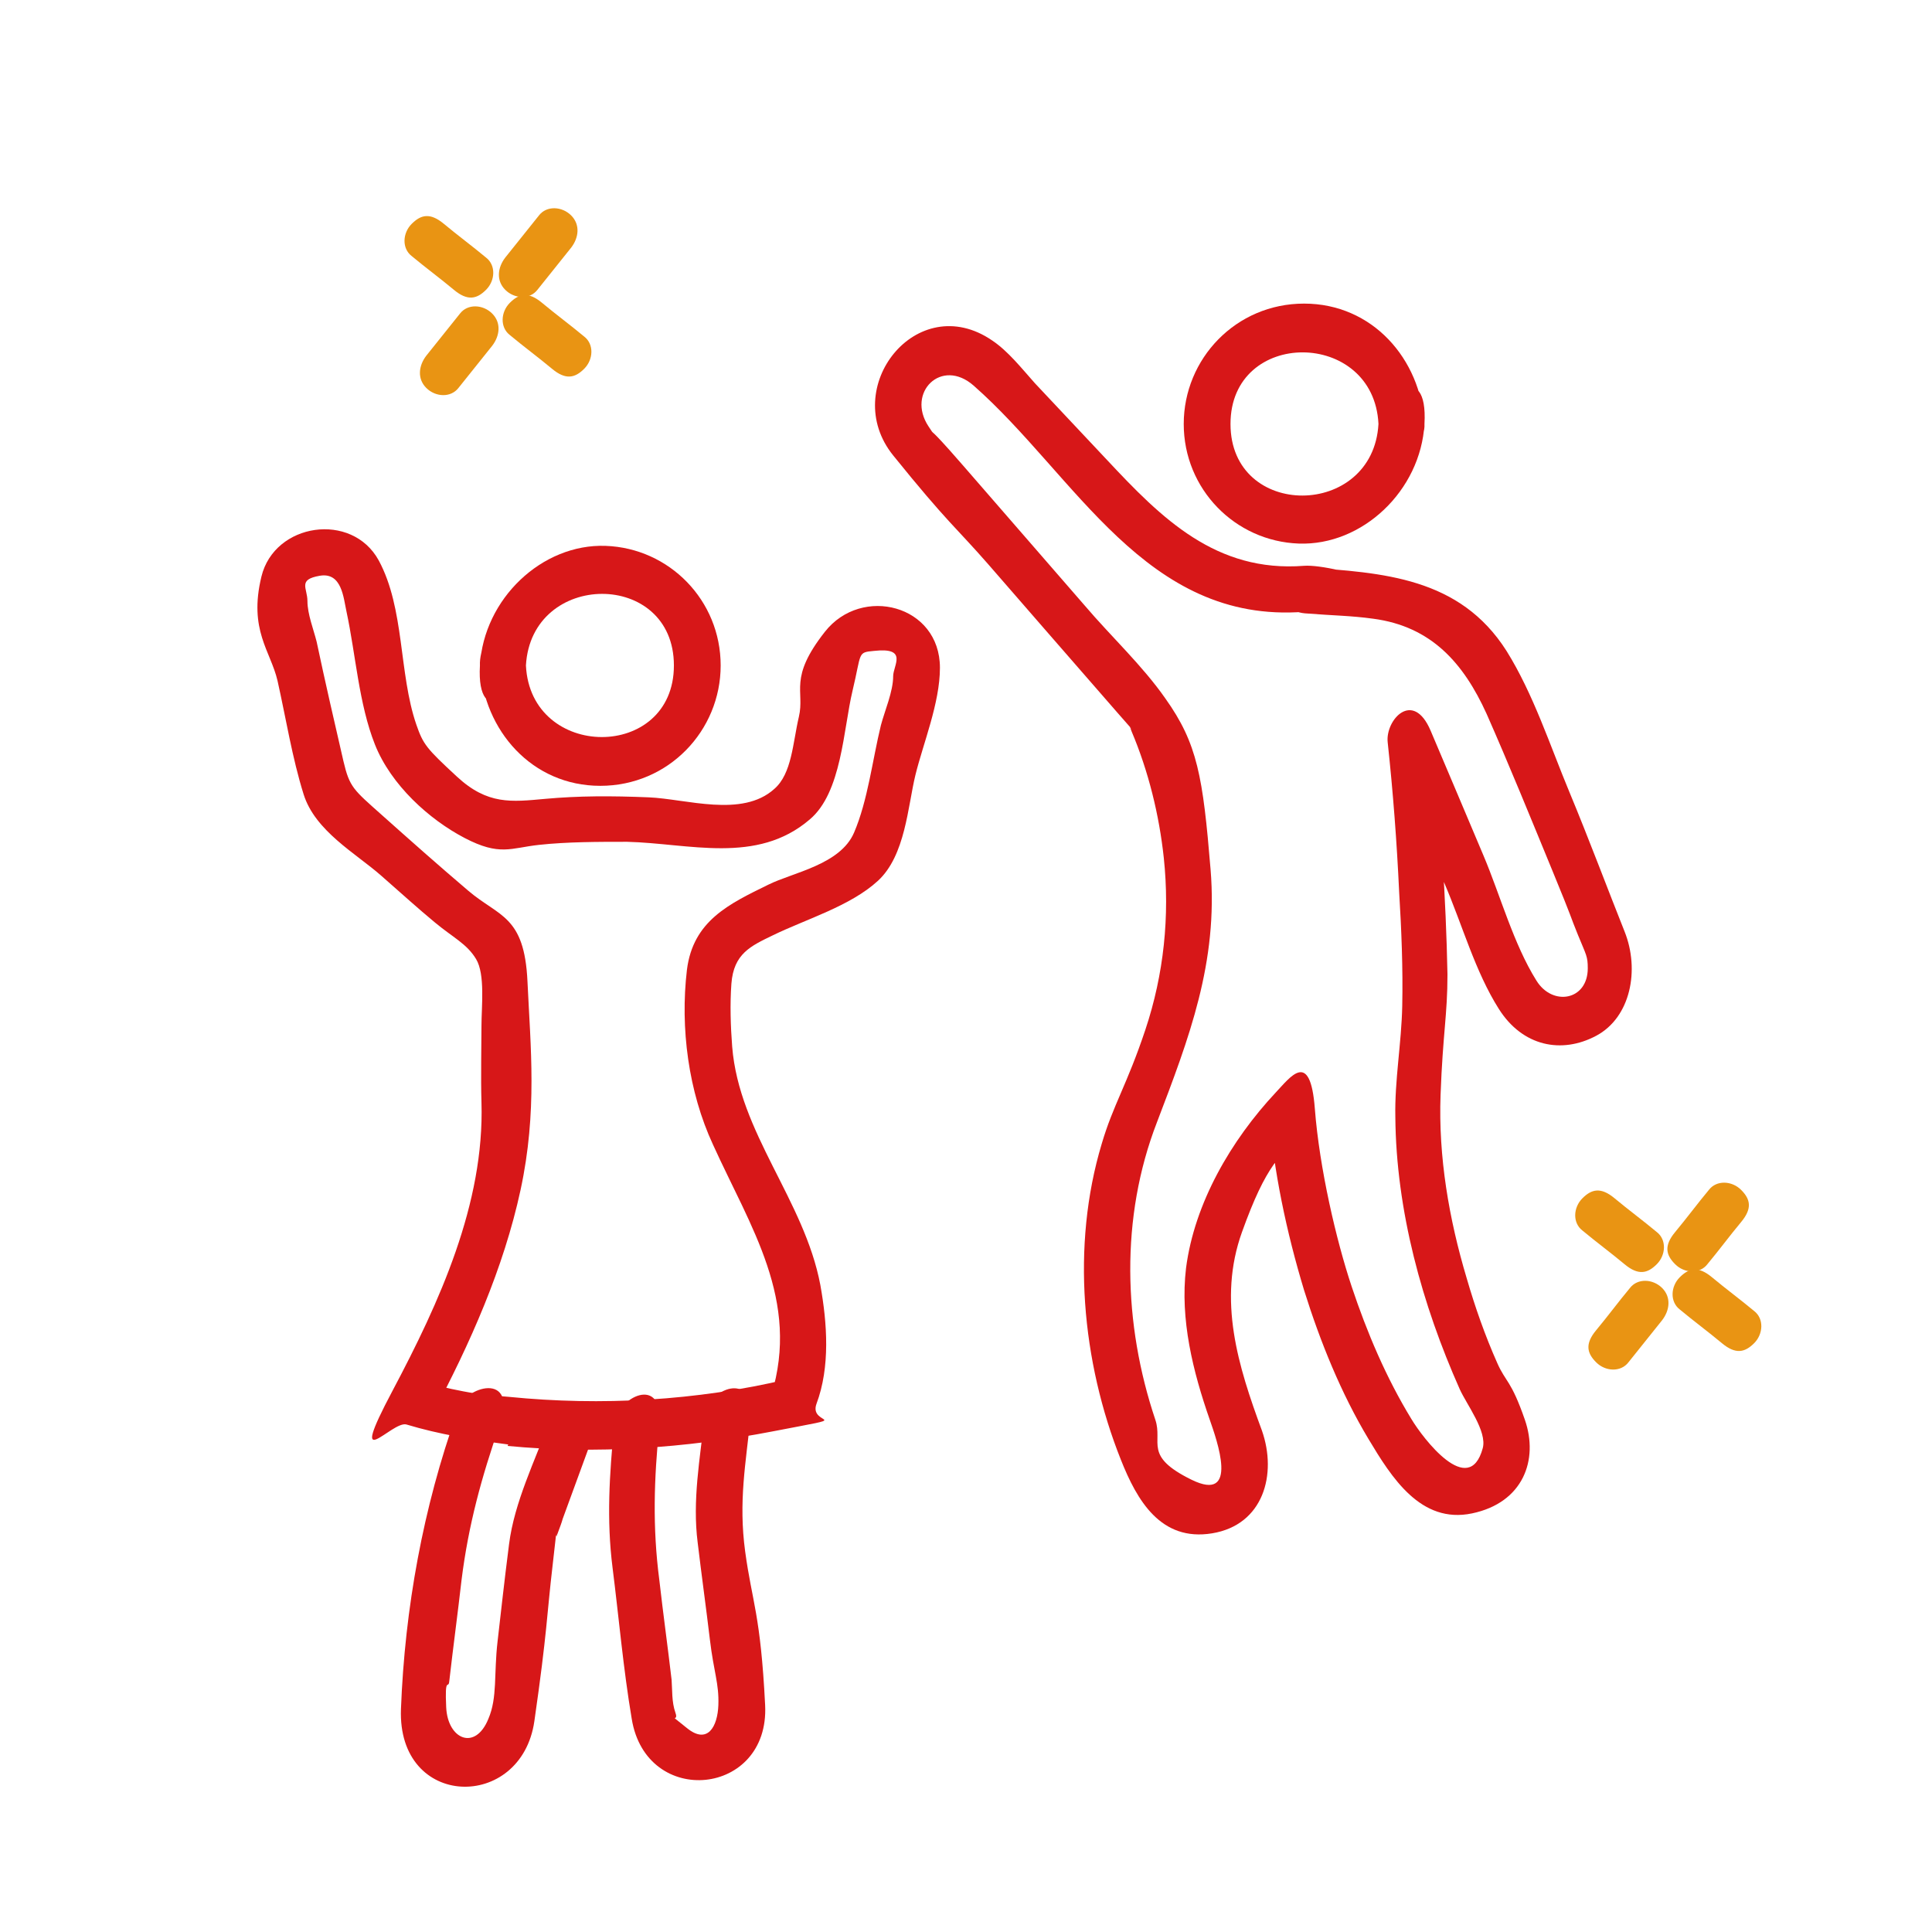 <?xml version="1.0" encoding="UTF-8"?>
<svg id="_レイヤー_1" data-name="レイヤー_1" xmlns="http://www.w3.org/2000/svg" version="1.1" viewBox="0 0 252 252">
  <!-- Generator: Adobe Illustrator 29.6.1, SVG Export Plug-In . SVG Version: 2.1.1 Build 9)  -->
  <defs>
    <style>
      .st0 {
        fill: #d71718;
      }

      .st1 {
        fill: #e99413;
      }
    </style>
  </defs>
  <path class="st1" d="M70.1,37.8l4.4-5.5c1-1.3,1.2-3,0-4.2s-3.2-1.3-4.2,0l-4.4,5.5c-1,1.3-1.2,3,0,4.2s3.2,1.3,4.2,0h0Z"/>
  <path class="st1" d="M60,40.9l-4.4,5.5c-1,1.3-1.2,3,0,4.2s3.2,1.3,4.2,0l4.4-5.5c1-1.3,1.2-3,0-4.2s-3.2-1.3-4.2,0h0Z"/>
  <path class="st1" d="M66.5,43.7c1.8,1.5,3.7,2.9,5.5,4.4s3,1.2,4.2,0,1.3-3.2,0-4.2c-1.8-1.5-3.7-2.9-5.5-4.4s-3-1.2-4.2,0-1.3,3.2,0,4.2h0Z"/>
  <path class="st1" d="M63.4,33.6c-1.8-1.5-3.7-2.9-5.5-4.4s-3-1.2-4.2,0-1.3,3.2,0,4.2c1.8,1.5,3.7,2.9,5.5,4.4s3,1.2,4.2,0,1.3-3.2,0-4.2h0Z"/>
  <path class="st1" d="M222.7,164.9c1.5-1.8,2.9-3.7,4.4-5.5s1.2-3,0-4.2-3.2-1.3-4.2,0c-1.5,1.8-2.9,3.7-4.4,5.5s-1.2,3,0,4.2,3.2,1.3,4.2,0h0Z"/>
  <path class="st1" d="M212.6,168c-1.5,1.8-2.9,3.7-4.4,5.5s-1.2,3,0,4.2,3.2,1.3,4.2,0l4.4-5.5c1-1.3,1.2-3,0-4.2s-3.2-1.3-4.2,0h0Z"/>
  <path class="st1" d="M219.1,170.8c1.8,1.5,3.7,2.9,5.5,4.4s3,1.2,4.2,0,1.3-3.2,0-4.2c-1.8-1.5-3.7-2.9-5.5-4.4s-3-1.2-4.2,0-1.3,3.2,0,4.2h0Z"/>
  <path class="st1" d="M216.1,160.7c-1.8-1.5-3.7-2.9-5.5-4.4s-3-1.2-4.2,0-1.3,3.2,0,4.2c1.8,1.5,3.7,2.9,5.5,4.4s3,1.2,4.2,0,1.3-3.2,0-4.2h0Z"/>
  <path class="st0" d="M68.6,86.8c.7-12.4,19.3-12.5,19.3,0s-18.7,12.4-19.3,0-6.2-3.9-6,0c.5,8.5,6.8,15.7,15.7,15.7s15.7-7.2,15.7-15.7-6.7-15.3-15-15.6-15.9,6.9-16.4,15.6,5.8,3.8,6,0Z"/>
  <path class="st0" d="M66.2,188.6c11.5,1.1,23.2.3,34.6-1.9s4.6-.6,5.7-3.6c1.8-4.8,1.4-10.5.5-15.5-2.1-11.1-10.6-19.8-11.5-31.1-.2-2.6-.3-5.5-.1-8.2.3-3.9,2.5-4.9,5.4-6.3,4.3-2.1,10.1-3.8,13.7-7.1s3.9-9.7,4.9-13.8,3.2-9.4,3.2-14c0-8.2-10.2-10.8-15-4.7s-2.6,7.7-3.4,11.1-.9,7.4-3.2,9.4c-4.2,3.8-11.5,1.3-16.4,1.1s-9.1-.2-13.5.2-7.5.8-11.5-2.9-4.4-4.2-5.3-6.8c-2.3-6.7-1.5-15.1-4.9-21.4-3.5-6.4-13.6-4.9-15.3,2.1s1.2,9.7,2.1,13.6c1.1,4.9,1.9,10,3.4,14.8s6.8,7.7,10.1,10.6,4.6,4.1,7,6.1,4.2,2.8,5.4,4.8.7,6.2.7,8.7-.1,6.7,0,10c.4,13.2-5.5,26.1-11.6,37.6s-.1,3.9,1.8,4.4c4.3,1.3,8.7,2,13.2,2.6s3.8-5.5,0-6-7.8-1.2-11.6-2.3l1.8,4.4c4.9-9.2,9.3-19.1,11.5-29.3s1.3-18.6.9-27.2-3.7-8.4-7.7-11.8-7.6-6.6-11.3-9.9-4.2-3.6-5-7c-1.2-5.2-2.4-10.4-3.5-15.6-.4-1.6-1.2-3.6-1.2-5.3s-1.3-2.8,1.6-3.3,3.1,2.9,3.5,4.7c1.2,5.6,1.6,12,3.7,17.3s7.1,9.8,11.7,12.2,6,1.3,9.7.9,7.7-.4,11.5-.4c8.1.2,16.9,3,23.8-2.9,4.2-3.5,4.4-11.8,5.6-16.8s.6-5,2.8-5.2c4.5-.5,2.5,1.9,2.5,3.3,0,2-1.1,4.5-1.6,6.4-1.1,4.5-1.7,9.8-3.5,14s-8,5.2-11.2,6.8c-5.1,2.5-9.8,4.7-10.6,11.1-.9,7.6.2,15.9,3.4,22.8,4.9,10.8,11.4,20.3,7.6,32.7l2.1-2.1c-11.8,2.8-24.3,3.5-36.3,2.3s-3.8,5.6,0,6h0Z"/>
  <path class="st0" d="M80.1,186c-.6,6.3-1,12.2-.2,18.5s1.4,13.2,2.5,19.7c1.9,11.7,18,10.1,17.4-1.8s-1.7-13.4-2.6-20,.1-11.6.7-17.6-5.6-3.8-6,0c-.6,5.5-1.6,10.9-.9,16.4.5,4.2,1.1,8.5,1.6,12.7s1.2,5.7,1.1,8.5-1.4,5.2-4.1,3-1-.6-1.5-2-.4-3-.5-4.3c-.5-4.3-1.1-8.6-1.6-13-.9-6.9-.7-13.2,0-20.1s-5.6-3.8-6,0h0Z"/>
  <path class="st0" d="M59.6,184.3c-4.4,12.3-6.8,25.5-7.3,38.6s15.7,13.4,17.4,1.6,1.6-13.7,2.4-20.5.2-2.7.5-3.9-.3,1.1.1,0,.5-1.3.7-2l4.1-11.2c1.3-3.6-4.5-5.2-5.8-1.6-1.9,5.2-4.6,10.6-5.3,16.1s-1,8.4-1.5,12.7,0,7.3-1.2,10.1c-1.7,4.2-5.3,2.7-5.5-1.5s.3-2.3.4-3.4c.5-4.4,1.1-8.8,1.6-13.2.9-7.2,2.6-13.4,5-20.3s-4.5-5.2-5.8-1.6h0Z"/>
  <path class="st0" d="M185.8,55.3c-.5-8.5-6.8-15.7-15.7-15.7s-15.7,7.2-15.7,15.7,6.7,15.3,15,15.6,15.9-6.9,16.4-15.6-5.8-3.8-6,0c-.7,12.4-19.3,12.5-19.3,0,0-12.5,18.7-12.4,19.3,0,.2,3.8,6.2,3.9,6,0Z"/>
  <path class="st0" d="M170.1,73.8c-11.5.9-18.6-6.2-25.7-13.8l-9.4-10c-1.7-1.9-3.5-4.2-5.6-5.6-9.8-6.7-20,6.2-12.9,15s8.3,9.5,12.4,14.2,11.2,12.9,16.8,19.3,1.2,1.3,1.7,2c.8,1.1-.3-.7.2.5,2.2,5.2,3.6,10.9,4.2,16.5.8,7.6,0,15.2-2.4,22.4s-4.2,9.8-5.7,14.9c-4,13.3-2.6,28.4,2.5,41.2,2.1,5.3,5.2,10.7,11.9,9.6s8.5-7.7,6.5-13.4c-3.1-8.4-5.8-17-2.6-25.9s4.9-9.9,8.6-13.8l-5.1-2.1c.6,7.9,2.3,15.9,4.6,23.5,2.1,6.7,4.8,13.4,8.4,19.4,3,5,6.8,11.1,13.5,9.7s8.7-7,6.9-12.2-2.5-4.9-3.6-7.4c-1.6-3.6-2.9-7.3-4-11.1-2.3-7.7-3.7-15.8-3.4-23.9s.9-10.4.9-15.7c-.2-10.1-.9-20.1-1.9-30.2l-5.6,1.5c2.4,5.6,4.7,11.2,7.1,16.8s4,11.5,7.1,16.4,8.2,5.9,12.7,3.5,5.7-8.6,3.7-13.6-4.7-12.2-7.2-18.2-4.7-12.8-8.2-18.4c-6.1-9.6-16.1-10.2-26.3-10.9s-3.8,5.7,0,6,6,.3,8.9.7c7.6,1,11.8,5.8,14.8,12.4,3,6.8,5.8,13.7,8.6,20.5s2.2,5.6,3.3,8.3,1.3,2.8,1.3,4.4c0,4.2-4.6,5-6.7,1.6-3-4.8-4.7-11.1-6.9-16.3s-4.6-10.9-6.9-16.3-5.9-1.4-5.6,1.5c.7,6.5,1.2,13.1,1.5,19.6.3,4.9.5,9.9.4,14.8s-1,9.7-.9,14.5c.1,12.2,3.5,24.5,8.4,35.5.9,2,3.6,5.5,3,7.7-1.8,6.6-7.8-1.3-9.3-3.8-3.3-5.4-5.8-11.3-7.8-17.3s-4.2-15.4-4.8-23.2-3.2-4.1-5.1-2.1c-5.8,6.2-10.6,14.4-11.7,22.9-.8,6.7.9,13.5,3.1,19.8.9,2.6,3.9,10.9-2.4,7.8s-3.7-4.8-4.7-7.8c-4.2-12.5-4.6-26.4.2-38.8,4.2-11,8-20.9,7-33s-1.7-16.4-5.9-22.3c-3-4.3-7.1-8.1-10.5-12.1-5.3-6.1-10.6-12.2-15.9-18.3s-3.3-3.3-4.5-5.1c-2.9-4.4,1.7-9,5.9-5.3,13.3,11.7,22.4,31.1,43.1,29.5s3.9-6.3,0-6Z"/>
</svg>